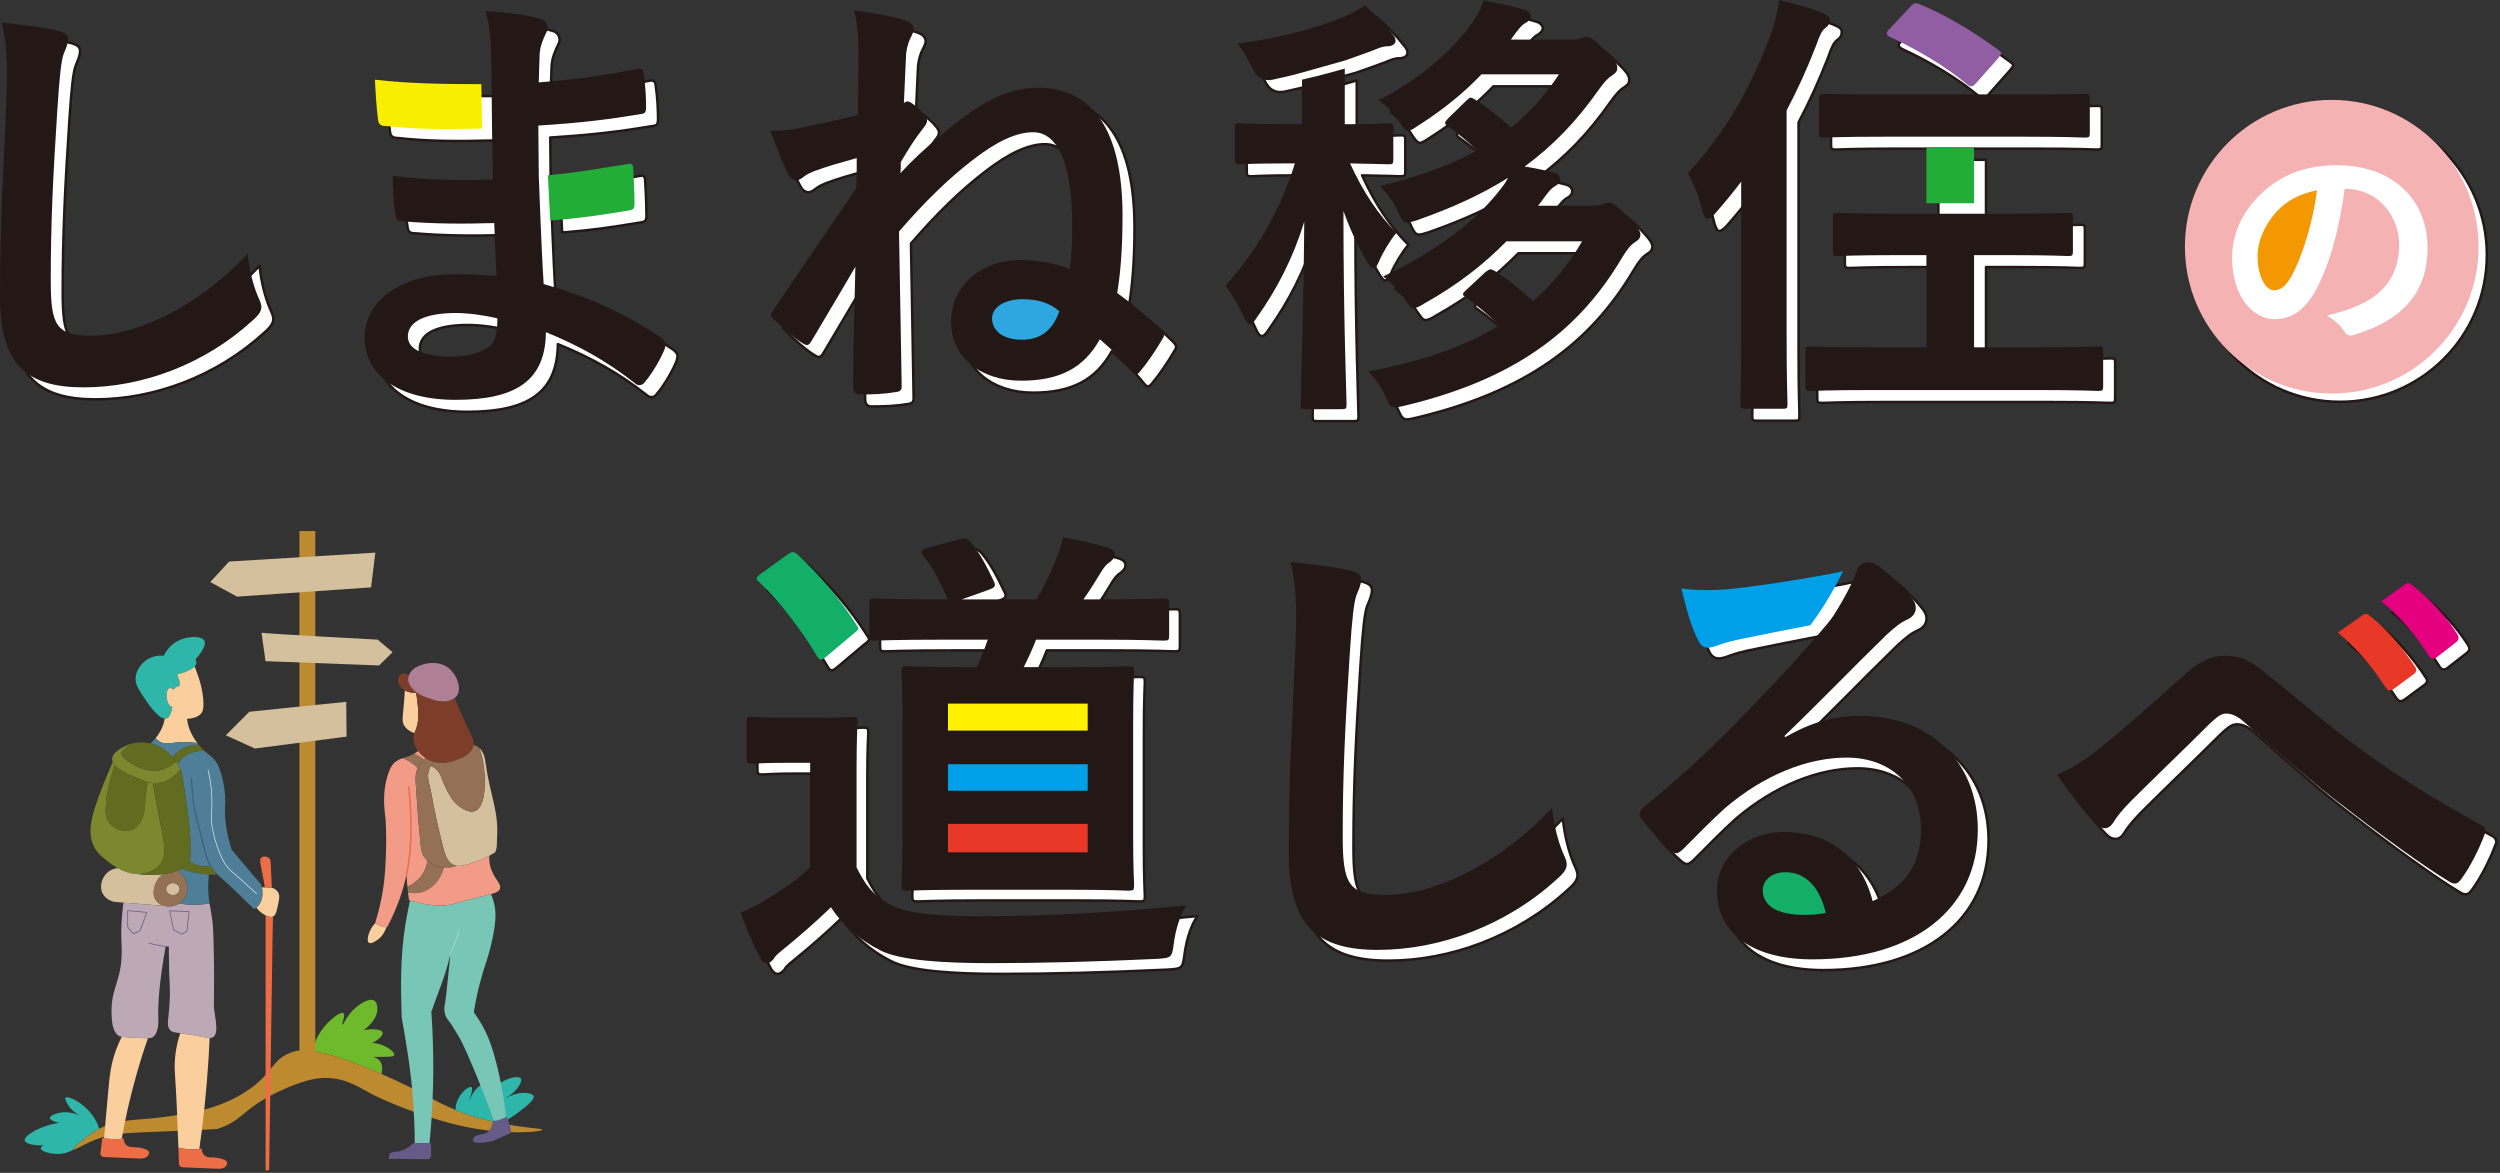 <svg width="486" height="228" viewBox="0 0 486 228" fill="none" xmlns="http://www.w3.org/2000/svg">
<rect x="0" y="0" width="486" height="228" fill="#333333" stroke="none"/>
<g clip-path="url(#clip0_5_953)">
<path d="M454.898 78.11C470.662 78.11 483.44 65.331 483.44 49.567C483.44 33.804 470.662 21.025 454.898 21.025C439.134 21.025 426.355 33.804 426.355 49.567C426.355 65.331 439.134 78.11 454.898 78.11Z" fill="white" stroke="#231815" stroke-width="0.488" stroke-linejoin="round"/>
<path d="M457.422 38.321C456.355 46.209 454.406 53.446 451.623 58.318C449.627 61.797 447.215 63.653 443.735 63.653C439.653 63.653 435.523 59.292 435.523 51.729C435.523 47.275 437.426 43.007 440.766 39.667C444.663 35.77 449.581 33.728 455.844 33.728C466.979 33.728 473.52 40.595 473.52 49.827C473.52 58.456 468.649 63.884 459.231 66.715C458.257 66.993 457.839 66.807 457.236 65.879C456.726 65.091 455.751 64.024 453.989 62.957C461.829 61.101 467.999 57.853 467.999 49.085C467.999 43.564 463.824 38.321 457.607 38.321H457.422Z" fill="white" stroke="#231815" stroke-width="0.488" stroke-linejoin="round"/>
<path d="M444.107 42.822C441.88 45.327 440.488 48.435 440.488 51.404C440.488 55.673 442.205 58.039 443.643 58.039C444.849 58.039 445.87 57.436 447.122 55.209C449.164 51.451 451.252 44.77 452.04 38.6C448.793 39.249 446.195 40.548 444.107 42.822Z" fill="white" stroke="#231815" stroke-width="0.488" stroke-linejoin="round"/>
<path d="M453.289 76.5C469.052 76.5 481.831 63.721 481.831 47.958C481.831 32.194 469.052 19.415 453.289 19.415C437.525 19.415 424.746 32.194 424.746 47.958C424.746 63.721 437.525 76.5 453.289 76.5Z" fill="#F5B2B2"/>
<path d="M455.812 36.712C454.745 44.599 452.797 51.836 450.013 56.708C448.018 60.187 445.606 62.043 442.126 62.043C438.043 62.043 433.914 57.682 433.914 50.12C433.914 45.666 435.817 41.398 439.157 38.057C443.054 34.16 447.972 32.119 454.235 32.119C465.369 32.119 471.91 38.985 471.91 48.218C471.91 56.847 467.039 62.275 457.622 65.105C456.647 65.384 456.23 65.198 455.627 64.27C455.117 63.481 454.142 62.414 452.379 61.347C460.22 59.491 466.39 56.244 466.39 47.475C466.39 41.955 462.215 36.712 455.998 36.712H455.812Z" fill="white"/>
<path d="M442.498 41.212C440.271 43.718 438.879 46.826 438.879 49.795C438.879 54.063 440.596 56.43 442.034 56.43C443.24 56.43 444.261 55.827 445.513 53.599C447.554 49.841 449.642 43.161 450.431 36.99C447.183 37.64 444.585 38.939 442.498 41.212Z" fill="#F39800"/>
<path d="M168.605 170.727C170.538 174.593 172.471 176.895 176.247 178.46C179.469 179.749 185.176 180.21 193.187 180.21C205.064 180.21 219.059 179.472 232.777 178.092C231.488 179.933 230.659 182.695 230.291 185.365C229.922 188.311 229.831 188.311 226.884 188.496C215.191 189.048 204.234 189.324 194.659 189.324C185.176 189.324 176.983 188.772 173.208 186.839C169.157 184.812 165.659 181.682 163.632 178.46C160.779 181.222 157.28 184.26 154.334 186.655C153.321 187.483 152.769 187.944 152.493 188.496C152.032 189.048 151.664 189.324 151.111 189.324C150.743 189.324 150.191 188.956 149.822 188.219C148.534 185.825 147.337 182.879 146.048 179.564C148.442 178.46 149.73 177.816 151.48 176.711C154.149 175.054 157.28 172.936 159.582 170.727V150.379H155.07C150.099 150.379 148.809 150.562 148.35 150.562C147.337 150.562 147.245 150.471 147.245 149.457V142.461C147.245 141.54 147.337 141.448 148.35 141.448C148.809 141.448 150.099 141.632 155.07 141.632H160.871C165.75 141.632 167.224 141.448 167.777 141.448C168.697 141.448 168.789 141.54 168.789 142.461C168.789 143.012 168.605 145.591 168.605 151.207V170.727ZM185.36 126.44C175.786 126.44 172.656 126.625 172.104 126.625C171.182 126.625 171.09 126.532 171.09 125.52V119.535C171.09 118.522 171.182 118.43 172.104 118.43C172.656 118.43 175.786 118.614 185.36 118.614H186.373C185.084 115.76 183.611 112.538 181.587 110.144C180.942 109.315 181.218 108.947 182.415 108.579L188.675 106.921C189.78 106.645 189.964 106.737 190.608 107.29C192.634 109.592 193.923 112.261 195.304 115.116C195.764 116.037 195.396 116.312 194.476 116.681L189.044 118.614H203.59C205.064 116.129 206.076 113.919 207.181 111.341C207.733 109.959 208.286 108.671 208.746 106.554C211.784 107.106 214.823 107.75 217.585 108.579C218.321 108.854 218.782 109.223 218.782 109.867C218.782 110.512 218.413 110.881 217.861 111.341C217.124 111.802 216.664 112.446 216.204 113.182C215.191 114.84 214.086 116.681 212.706 118.614H215.652C224.582 118.614 227.713 118.43 228.265 118.43C229.278 118.43 229.37 118.522 229.37 119.535V125.52C229.37 126.532 229.278 126.625 228.265 126.625C227.713 126.625 224.582 126.44 215.652 126.44H203.498C202.762 128.374 201.933 130.124 201.104 131.78H209.851C218.046 131.78 220.992 131.596 221.452 131.596C222.464 131.596 222.556 131.688 222.556 132.609C222.556 133.162 222.373 136.016 222.373 142.645V164.557C222.373 171.094 222.556 173.58 222.556 174.132C222.556 175.145 222.464 175.237 221.452 175.237C220.992 175.237 218.046 175.054 209.851 175.054H190.148C181.955 175.054 179.009 175.237 178.457 175.237C177.444 175.237 177.352 175.145 177.352 174.132C177.352 173.58 177.535 171.094 177.535 164.557V142.645C177.535 136.016 177.352 133.162 177.352 132.609C177.352 131.688 177.444 131.596 178.457 131.596C179.009 131.596 181.955 131.78 190.148 131.78H191.99C192.818 130.031 193.463 128.281 194.107 126.44H185.36Z" fill="white" stroke="#231815" stroke-width="0.488" stroke-linejoin="round"/>
<path d="M264.494 112.999C266.06 113.366 266.704 113.827 266.704 114.747C266.704 115.76 266.152 116.865 265.783 117.786C265.323 119.075 264.955 121.929 264.494 129.019C263.574 143.197 263.113 152.589 263.113 164.649C263.113 173.949 264.218 176.067 271.583 176.067C279.777 176.067 292.575 171.094 303.807 159.125C304.176 162.624 305.004 165.662 305.925 167.872C306.385 168.884 306.662 169.529 306.662 170.081C306.662 170.91 306.293 171.647 304.82 172.936C294.877 182.051 281.895 186.747 269.926 186.747C258.141 186.747 252.617 182.051 252.617 167.964C252.617 152.497 253.446 139.238 253.906 128.189C254.091 122.757 254.367 116.865 252.986 111.341C257.221 111.802 261.64 112.261 264.494 112.999Z" fill="white" stroke="#231815" stroke-width="0.488" stroke-linejoin="round"/>
<path d="M363.465 112.169C363.937 111.619 364.754 111.433 365.215 111.433C366.135 111.433 366.687 111.709 367.332 112.169C370.094 114.287 371.936 116.129 373.501 118.062C374.237 118.891 374.513 119.535 374.513 120.272C374.513 121.192 373.962 122.021 372.949 122.482C371.383 123.218 370.647 123.862 368.897 125.428C362.177 131.965 356.007 138.41 349.01 145.131L349.102 145.407C354.258 142.461 358.586 141.264 363.741 141.264C377.183 141.264 386.574 150.102 386.574 163.36C386.574 178.736 374.146 188.588 354.443 188.588C342.842 188.588 335.844 183.616 335.844 175.054C335.844 168.884 341.645 163.821 348.826 163.821C357.481 163.821 363.833 168.425 366.135 177.263C372.58 174.317 375.525 170.266 375.525 163.269C375.525 154.89 369.634 149.366 361.072 149.366C353.43 149.366 344.959 152.772 337.502 159.125C334.831 161.519 332.254 164.189 329.491 166.951C328.847 167.596 328.386 167.964 327.926 167.964C327.558 167.964 327.097 167.687 326.545 167.135C324.612 165.479 322.586 163.085 321.113 161.151C320.561 160.414 320.836 159.77 321.574 159.034C328.755 153.233 335.108 147.34 343.394 138.686C349.102 132.793 353.726 127.695 357.665 122.941C361.604 118.188 362.994 112.72 363.465 112.169Z" fill="white" stroke="#231815" stroke-width="0.488" stroke-linejoin="round"/>
<path d="M410.062 147.708C413.101 145.314 419.729 139.607 426.543 133.437C429.581 130.676 431.883 129.571 434.553 129.571C437.683 129.571 439.432 130.399 442.563 132.977C449.468 138.502 453.427 142.184 462.449 148.813C470.643 154.706 476.996 158.296 484.177 162.347C485.098 162.716 485.559 163.452 485.098 164.282C484.085 167.043 482.336 170.542 480.586 172.936C480.126 173.58 479.758 173.857 479.39 173.857C479.022 173.857 478.653 173.765 478.101 173.396C473.682 170.818 463.646 163.452 458.214 159.217C451.586 154.246 444.957 148.353 438.879 142.921C437.131 141.264 435.933 140.804 434.829 140.804C433.816 140.804 432.895 141.632 431.698 142.737C427.187 147.249 420.558 153.601 416.231 157.929C414.389 159.862 413.653 160.783 412.916 161.98C412.456 162.716 411.904 163.085 411.259 163.085C410.614 163.085 410.062 162.808 409.51 162.256C407.576 160.322 404.17 155.902 401.96 152.68C404.721 151.575 407.023 150.102 410.062 147.708Z" fill="white" stroke="#231815" stroke-width="0.488" stroke-linejoin="round"/>
<path d="M349.194 171.647C346.524 171.647 344.774 173.212 344.774 175.145C344.774 178 347.26 179.933 352.785 179.933C354.442 179.933 355.639 179.841 357.02 179.564C355.823 174.501 353.061 171.647 349.194 171.647Z" fill="white" stroke="#231815" stroke-width="0.488" stroke-linejoin="round"/>
<path d="M155.071 109.959C155.623 109.592 155.899 109.407 156.176 109.407C156.451 109.407 156.728 109.592 157.096 109.867C161.332 113.827 165.29 118.339 168.605 123.587C169.158 124.323 169.066 124.507 168.053 125.243L162.804 129.663C162.252 130.124 161.976 130.307 161.699 130.307C161.332 130.307 161.147 130.031 160.871 129.571C158.109 124.875 153.505 118.798 149.639 115.207C148.901 114.563 149.086 114.287 150.099 113.55L155.071 109.959Z" fill="white" stroke="#231815" stroke-width="0.488" stroke-linejoin="round"/>
<path d="M213.534 138.869H186.373V144.117H213.534V138.869Z" fill="white" stroke="#231815" stroke-width="0.488" stroke-linejoin="round"/>
<path d="M213.534 150.654H186.373V155.811H213.534V150.654Z" fill="white" stroke="#231815" stroke-width="0.488" stroke-linejoin="round"/>
<path d="M213.534 162.256H186.373V167.779H213.534V162.256Z" fill="white" stroke="#231815" stroke-width="0.488" stroke-linejoin="round"/>
<path d="M469.631 115.668C470.183 115.299 470.459 115.392 471.012 115.852C474.419 118.43 477.732 122.113 479.759 125.335C480.126 125.888 480.219 126.44 479.482 126.992L475.799 129.847C475.063 130.399 474.602 130.124 474.234 129.571C471.748 125.612 468.803 122.113 465.028 118.983L469.631 115.668Z" fill="white" stroke="#231815" stroke-width="0.488" stroke-linejoin="round"/>
<path d="M461.438 121.652C461.899 121.285 462.266 121.377 462.819 121.837C465.673 124.046 468.988 127.73 471.565 131.688C471.933 132.241 471.933 132.701 471.288 133.162L467.422 136.016C466.778 136.476 466.318 136.384 465.857 135.739C463.096 131.504 460.149 128.006 456.558 125.059L461.438 121.652Z" fill="white" stroke="#231815" stroke-width="0.488" stroke-linejoin="round"/>
<path d="M354.023 123.626C350.28 124.356 344.69 125.434 339.895 126.44C338.698 126.717 337.501 126.992 336.028 127.545C335.567 127.73 334.647 128.006 334.187 128.006C333.266 128.006 332.621 127.545 332.161 126.44C331.057 124.323 330.227 121.744 328.938 116.496C331.701 116.865 334.739 116.865 337.501 116.681C343.117 116.129 351.22 114.932 358.401 113.55C359.109 113.409 359.774 113.267 360.382 113.126C360.382 113.126 357.743 118.713 354.023 123.626Z" fill="white" stroke="#231815" stroke-width="0.488" stroke-linejoin="round"/>
<path d="M166.517 168.639C168.45 172.505 170.383 174.807 174.159 176.372C177.381 177.661 183.088 178.122 191.099 178.122C202.976 178.122 216.971 177.384 230.689 176.004C229.4 177.845 228.571 180.607 228.203 183.277C227.835 186.223 227.743 186.223 224.796 186.408C213.103 186.96 202.147 187.236 192.572 187.236C183.088 187.236 174.895 186.684 171.121 184.75C167.069 182.724 163.571 179.594 161.545 176.372C158.691 179.134 155.192 182.172 152.246 184.567C151.233 185.395 150.681 185.855 150.405 186.408C149.944 186.96 149.576 187.236 149.023 187.236C148.656 187.236 148.103 186.868 147.734 186.131C146.446 183.737 145.249 180.791 143.96 177.476C146.354 176.372 147.643 175.728 149.392 174.623C152.061 172.966 155.192 170.847 157.494 168.639V148.291H152.983C148.011 148.291 146.721 148.474 146.262 148.474C145.249 148.474 145.157 148.382 145.157 147.369V140.373C145.157 139.452 145.249 139.36 146.262 139.36C146.721 139.36 148.011 139.544 152.983 139.544H158.783C163.663 139.544 165.136 139.36 165.689 139.36C166.609 139.36 166.701 139.452 166.701 140.373C166.701 140.924 166.517 143.503 166.517 149.119V168.639ZM183.272 124.352C173.698 124.352 170.568 124.537 170.016 124.537C169.094 124.537 169.003 124.444 169.003 123.432V117.447C169.003 116.434 169.094 116.342 170.016 116.342C170.568 116.342 173.698 116.526 183.272 116.526H184.285C182.996 113.672 181.523 110.45 179.499 108.056C178.854 107.227 179.13 106.859 180.327 106.491L186.587 104.833C187.692 104.557 187.876 104.649 188.52 105.202C190.546 107.504 191.835 110.173 193.216 113.028C193.676 113.949 193.308 114.224 192.388 114.593L186.956 116.526H201.502C202.976 114.041 203.988 111.831 205.093 109.253C205.645 107.871 206.198 106.583 206.658 104.466C209.697 105.018 212.735 105.662 215.497 106.491C216.233 106.766 216.694 107.135 216.694 107.779C216.694 108.424 216.325 108.792 215.773 109.253C215.037 109.714 214.576 110.358 214.116 111.094C213.103 112.752 211.998 114.593 210.618 116.526H213.564C222.495 116.526 225.625 116.342 226.177 116.342C227.19 116.342 227.282 116.434 227.282 117.447V123.432C227.282 124.444 227.19 124.537 226.177 124.537C225.625 124.537 222.495 124.352 213.564 124.352H201.41C200.674 126.286 199.845 128.035 199.017 129.692H207.763C215.958 129.692 218.904 129.508 219.365 129.508C220.377 129.508 220.468 129.6 220.468 130.521C220.468 131.074 220.285 133.928 220.285 140.557V162.469C220.285 169.006 220.468 171.492 220.468 172.044C220.468 173.057 220.377 173.149 219.365 173.149C218.904 173.149 215.958 172.965 207.763 172.965H188.06C179.867 172.965 176.921 173.149 176.369 173.149C175.356 173.149 175.264 173.057 175.264 172.044C175.264 171.492 175.448 169.006 175.448 162.469V140.557C175.448 133.928 175.264 131.074 175.264 130.521C175.264 129.6 175.356 129.508 176.369 129.508C176.921 129.508 179.867 129.692 188.06 129.692H189.902C190.73 127.943 191.375 126.193 192.019 124.352H183.272Z" fill="#231815"/>
<path d="M262.406 110.91C263.972 111.278 264.616 111.739 264.616 112.659C264.616 113.672 264.064 114.777 263.695 115.698C263.235 116.987 262.867 119.841 262.406 126.931C261.486 141.109 261.025 150.501 261.025 162.561C261.025 171.861 262.13 173.979 269.496 173.979C277.689 173.979 290.487 169.006 301.719 157.037C302.088 160.536 302.916 163.574 303.837 165.784C304.297 166.796 304.574 167.441 304.574 167.993C304.574 168.822 304.205 169.559 302.733 170.847C292.789 179.963 279.807 184.659 267.838 184.659C256.053 184.659 250.529 179.963 250.529 165.876C250.529 150.409 251.359 137.15 251.818 126.101C252.003 120.669 252.279 114.777 250.898 109.253C255.133 109.714 259.552 110.173 262.406 110.91Z" fill="#231815"/>
<path d="M361.378 110.081C361.849 109.531 362.666 109.345 363.127 109.345C364.047 109.345 364.6 109.621 365.244 110.081C368.006 112.199 369.848 114.041 371.413 115.974C372.15 116.803 372.425 117.447 372.425 118.184C372.425 119.104 371.874 119.933 370.861 120.394C369.295 121.13 368.559 121.774 366.81 123.34C360.089 129.877 353.92 136.322 346.922 143.042L347.014 143.319C352.17 140.373 356.498 139.176 361.653 139.176C375.095 139.176 384.486 148.014 384.486 161.272C384.486 176.648 372.058 186.5 352.355 186.5C340.754 186.5 333.756 181.527 333.756 172.965C333.756 166.796 339.557 161.733 346.738 161.733C355.393 161.733 361.745 166.337 364.047 175.175C370.492 172.229 373.437 168.178 373.437 161.181C373.437 152.802 367.546 147.278 358.984 147.278C351.342 147.278 342.871 150.684 335.414 157.037C332.743 159.431 330.166 162.101 327.403 164.863C326.759 165.507 326.298 165.876 325.838 165.876C325.47 165.876 325.01 165.599 324.457 165.047C322.524 163.39 320.498 160.997 319.025 159.062C318.473 158.326 318.748 157.682 319.486 156.945C326.667 151.145 333.02 145.252 341.306 136.597C347.014 130.705 351.638 125.607 355.577 120.853C359.516 116.1 360.906 110.632 361.378 110.081Z" fill="#231815"/>
<path d="M407.974 145.62C411.013 143.226 417.641 137.519 424.455 131.349C427.493 128.588 429.795 127.483 432.465 127.483C435.595 127.483 437.344 128.311 440.475 130.889C447.38 136.414 451.339 140.096 460.362 146.725C468.555 152.618 474.908 156.208 482.089 160.259C483.01 160.628 483.471 161.364 483.01 162.194C481.997 164.955 480.248 168.454 478.499 170.847C478.038 171.492 477.67 171.769 477.302 171.769C476.934 171.769 476.565 171.677 476.013 171.308C471.594 168.73 461.558 161.364 456.126 157.129C449.498 152.158 442.869 146.265 436.792 140.833C435.043 139.176 433.845 138.716 432.741 138.716C431.728 138.716 430.807 139.544 429.61 140.649C425.1 145.16 418.47 151.513 414.143 155.84C412.301 157.774 411.565 158.695 410.828 159.892C410.368 160.628 409.816 160.997 409.171 160.997C408.526 160.997 407.974 160.72 407.422 160.167C405.488 158.234 402.082 153.814 399.872 150.592C402.633 149.487 404.935 148.014 407.974 145.62Z" fill="#231815"/>
<path d="M347.106 169.559C344.436 169.559 342.687 171.124 342.687 173.057C342.687 175.912 345.172 177.845 350.697 177.845C352.355 177.845 353.551 177.753 354.932 177.476C353.735 172.413 350.973 169.559 347.106 169.559Z" fill="#13AE67"/>
<path d="M152.983 107.871C153.535 107.504 153.811 107.319 154.088 107.319C154.364 107.319 154.64 107.504 155.008 107.779C159.244 111.739 163.202 116.25 166.517 121.499C167.07 122.235 166.978 122.419 165.965 123.155L160.717 127.575C160.164 128.035 159.888 128.219 159.612 128.219C159.244 128.219 159.059 127.943 158.783 127.483C156.021 122.787 151.417 116.71 147.551 113.119C146.814 112.475 146.998 112.199 148.011 111.462L152.983 107.871Z" fill="#13AE67"/>
<path d="M211.446 136.781H184.285V142.029H211.446V136.781Z" fill="#FFF100"/>
<path d="M211.446 148.566H184.285V153.722H211.446V148.566Z" fill="#00A0E9"/>
<path d="M211.446 160.167H184.285V165.691H211.446V160.167Z" fill="#E83828"/>
<path d="M467.543 113.58C468.096 113.211 468.371 113.304 468.924 113.764C472.331 116.342 475.645 120.025 477.671 123.247C478.038 123.799 478.131 124.352 477.394 124.904L473.711 127.759C472.975 128.311 472.514 128.035 472.146 127.483C469.66 123.524 466.715 120.025 462.94 116.895L467.543 113.58Z" fill="#E4007F"/>
<path d="M459.35 119.564C459.811 119.197 460.178 119.289 460.731 119.749C463.585 121.958 466.9 125.642 469.477 129.6C469.845 130.153 469.845 130.613 469.2 131.074L465.335 133.928C464.69 134.388 464.23 134.296 463.769 133.651C461.008 129.416 458.061 125.917 454.47 122.971L459.35 119.564Z" fill="#E83828"/>
<path d="M351.936 121.538C348.193 122.268 342.603 123.346 337.807 124.352C336.61 124.629 335.414 124.904 333.94 125.457C333.479 125.642 332.559 125.917 332.099 125.917C331.179 125.917 330.533 125.457 330.074 124.352C328.969 122.235 328.139 119.656 326.851 114.408C329.613 114.777 332.651 114.777 335.414 114.593C341.029 114.041 349.132 112.844 356.313 111.462C357.021 111.321 357.686 111.179 358.294 111.037C358.294 111.037 355.655 116.625 351.936 121.538Z" fill="#00A0E9"/>
<path d="M13.49 8.297C14.962 8.642 15.568 9.075 15.568 9.94C15.568 10.893 15.048 11.932 14.702 12.798C14.27 14.009 13.923 16.693 13.49 23.358C12.625 36.688 12.192 45.517 12.192 56.855C12.192 65.598 13.231 67.589 20.155 67.589C27.858 67.589 39.89 62.914 50.45 51.662C50.796 54.951 51.575 57.808 52.441 59.885C52.873 60.837 53.133 61.443 53.133 61.962C53.133 62.742 52.786 63.434 51.402 64.645C42.054 73.215 29.849 77.63 18.597 77.63C7.517 77.63 2.324 73.215 2.324 59.972C2.324 45.43 3.103 32.965 3.536 22.578C3.71 17.471 3.969 11.932 2.671 6.739C6.652 7.172 10.807 7.604 13.49 8.297Z" fill="white" stroke="#231815" stroke-width="0.488" stroke-linejoin="round"/>
<path d="M97.887 18.683C97.887 15.48 97.801 13.23 97.714 10.287C97.541 8.297 97.368 6.739 96.676 4.488C101.263 4.747 104.985 5.267 107.582 6.045C108.62 6.392 109.139 7.604 108.534 8.642C107.928 9.854 107.322 11.326 107.236 12.798C107.149 14.529 107.149 15.74 107.063 18.337C115.112 17.732 120.912 16.779 126.018 15.74C127.057 15.48 127.402 15.74 127.489 16.779C127.835 19.202 127.922 21.539 127.922 23.098C127.922 24.223 127.662 24.396 126.969 24.483C120.825 25.522 115.285 26.214 106.975 26.733C106.975 30.195 107.063 33.398 107.063 36.514L107.408 45.343C107.582 49.325 107.755 53.566 108.014 57.547C116.324 59.885 123.421 63.001 130.952 68.021C131.817 68.801 131.817 69.06 131.558 70.099C130.952 71.743 129.133 74.946 127.749 76.504C127.402 77.024 127.057 77.197 126.624 77.197C126.364 77.197 126.018 77.11 125.671 76.764C120.393 72.609 115.026 69.579 108.447 66.896C108.361 76.244 102.735 80.053 90.876 80.053C79.624 80.053 73.218 75.119 73.218 67.935C73.218 60.924 80.056 55.644 90.53 55.644C92.694 55.644 94.771 55.644 98.84 55.99C98.666 52.181 98.493 48.632 98.407 45.689C92.434 45.862 86.549 45.862 80.576 45.343C79.624 45.343 79.277 44.997 79.191 43.872C78.845 41.967 78.671 38.505 78.671 36.514C85.077 37.293 91.655 37.466 98.147 37.207C98.06 33.918 98.06 30.542 97.974 27.253L97.887 18.683ZM90.963 63.175C84.644 63.175 81.615 64.992 81.615 67.762C81.615 70.012 84.211 71.657 90.183 71.657C93.646 71.657 96.848 70.618 98.06 69.06C98.753 68.108 99.013 66.636 99.013 64.212C96.503 63.606 93.386 63.175 90.963 63.175Z" fill="white" stroke="#231815" stroke-width="0.488" stroke-linejoin="round"/>
<path d="M178.563 22.059C178.823 21.972 179.255 22.146 179.602 22.405C180.468 23.011 181.333 23.791 182.025 24.656C182.372 25.089 182.545 25.434 182.545 25.781C182.545 26.214 182.285 26.647 181.852 27.166C180.035 29.503 178.91 31.321 177.438 33.831C177.438 34.61 177.438 35.389 177.351 35.995C179.516 33.657 182.025 31.234 185.834 28.118C192.412 22.578 197.866 19.376 204.098 19.376C214.745 19.376 220.543 27.686 220.543 44.218C220.543 50.97 220.11 55.644 219.504 59.279C222.36 61.356 225.304 63.694 228.074 66.464C228.68 67.07 228.766 67.502 228.42 68.021C227.035 70.445 225.304 72.955 223.832 74.686C223.572 74.946 223.399 75.119 223.14 75.119C222.966 75.119 222.707 74.946 222.36 74.513C220.802 72.522 218.465 70.272 216.129 68.281C213.013 73.907 208.253 76.331 200.808 76.331C193.018 76.331 187.219 71.83 187.219 64.906C187.219 57.808 193.105 52.874 200.636 52.874C203.492 52.874 206.867 53.307 210.331 54.605C210.676 51.576 210.763 48.718 210.763 46.209C210.763 34.004 207.906 28.031 203.146 28.031C199.943 28.031 196.135 29.762 191.46 33.398C186.613 37.12 182.025 41.621 177.092 47.334C177.351 60.231 177.438 68.801 177.612 77.456C177.612 78.235 177.265 78.495 176.14 78.581C174.235 78.928 171.812 79.014 169.388 79.014C168.609 79.014 168.176 78.495 168.176 77.543C168.176 71.916 168.35 63.867 168.609 54.172C166.013 58.673 162.724 64.126 160.127 68.54C159.78 69.146 159.521 69.406 159.174 69.406C158.915 69.406 158.655 69.234 158.222 68.973C156.664 68.021 154.327 65.944 152.596 64.212C152.336 63.953 152.164 63.78 152.164 63.52C152.164 63.261 152.423 62.914 152.682 62.569C158.568 53.826 163.416 46.815 168.783 38.938C168.869 36.86 168.869 34.87 168.869 33.052C165.493 34.004 162.983 34.696 160.473 35.649C159.866 35.908 159.088 36.255 158.568 36.688C158.049 37.12 157.529 37.38 157.184 37.38C156.578 37.38 155.971 36.947 155.626 36.255C154.673 34.61 153.375 31.148 152.076 27.772C153.895 27.772 155.453 27.598 157.184 27.339C160.04 26.733 164.281 25.867 169.128 24.656C169.128 20.588 169.215 18.077 169.215 13.143C169.215 9.681 169.042 7.084 168.35 4.314C172.851 5.007 176.053 5.527 178.304 6.306C179.343 6.652 179.949 7.258 179.949 8.037C179.949 8.383 179.775 8.815 179.516 9.335C178.996 10.287 178.65 11.326 178.477 12.711C178.39 14.874 178.217 17.904 178.044 22.319L178.563 22.059Z" fill="white" stroke="#231815" stroke-width="0.488" stroke-linejoin="round"/>
<path d="M263.748 15.655V26.473C269.721 26.473 271.711 26.3 272.231 26.3C273.097 26.3 273.183 26.387 273.183 27.253V33.312C273.183 34.177 273.097 34.263 272.231 34.263C271.711 34.263 269.894 34.177 264.787 34.09C267.297 39.63 270.327 44.131 273.789 47.593C272.491 49.151 271.192 51.315 270.413 53.133C269.98 54.085 269.721 54.518 269.288 54.518C268.942 54.518 268.596 54.085 268.077 53.22C266.345 50.277 264.874 47.161 263.488 43.352C263.488 64.645 264.094 79.447 264.094 80.919C264.094 81.784 264.008 81.87 263.056 81.87H256.218C255.266 81.87 255.179 81.784 255.179 80.919C255.179 79.447 255.698 64.732 255.872 45.43C253.621 52.701 250.505 58.586 246.783 63.867C246.177 64.819 245.744 65.338 245.312 65.338C244.879 65.338 244.532 64.819 244.099 63.867C243.061 61.53 241.676 59.279 240.551 57.894C245.831 51.921 250.764 44.564 254.053 34.09H252.236C245.918 34.09 243.84 34.263 243.321 34.263C242.455 34.263 242.368 34.177 242.368 33.312V27.253C242.368 26.387 242.455 26.3 243.321 26.3C243.84 26.3 245.918 26.473 252.236 26.473H255.439V17.817C259.966 16.773 263.748 15.655 263.748 15.655ZM255.439 16.433C253.621 16.952 251.717 17.385 249.726 17.818C247.937 18.164 246.639 17.443 245.831 15.654C245.052 14.009 244.013 12.192 242.888 10.806C251.544 9.681 258.815 7.604 263.921 5.44C265.479 4.747 266.432 4.228 267.644 3.363C269.721 5.18 271.366 6.825 272.837 8.729C273.356 9.335 273.616 9.681 273.616 10.287C273.616 10.893 272.923 11.326 272.058 11.326C271.106 11.326 270.327 11.672 269.288 12.104C267.383 12.798 265.566 13.49 263.748 14.096L255.439 16.433ZM295.169 49.238C290.928 53.566 285.821 57.635 279.156 61.356C278.204 61.962 277.598 62.222 277.165 62.222C276.559 62.222 276.3 61.703 275.607 60.75C274.481 59.019 272.664 57.115 271.192 56.077C282.271 50.796 289.63 44.997 294.476 38.505C294.823 38.072 295.169 37.466 295.515 36.86C290.495 40.063 284.609 42.747 277.684 45.17C276.818 45.43 276.3 45.603 275.867 45.603C275.087 45.603 274.828 44.997 274.048 43.352C273.183 41.535 271.885 39.803 270.586 38.505C278.031 36.688 284.263 34.437 289.456 31.581C287.638 29.762 285.734 28.292 283.743 26.82C283.051 26.387 283.051 26.128 283.916 25.262L287.379 21.886C288.158 21.107 288.244 21.194 289.11 21.713C291.361 23.098 293.784 25.002 296.034 27.166C299.67 24.223 302.699 20.847 305.383 16.779H290.322C286.86 20.414 282.791 23.703 278.031 26.733C276.992 27.426 276.472 27.772 276.039 27.772C275.52 27.772 275.087 27.166 274.308 25.954C273.356 24.483 271.798 22.752 270.327 21.799C278.376 17.644 284.349 12.537 288.591 6.652C289.542 5.353 290.235 3.969 290.755 2.41C293.264 2.93 296.554 3.536 298.718 4.228C299.496 4.488 299.929 5.007 299.929 5.527C299.929 5.959 299.41 6.478 298.977 6.739C298.285 7.084 297.593 7.777 296.034 10.028H307.546C308.844 10.028 309.363 9.94 309.71 9.768C310.055 9.595 310.316 9.508 310.749 9.508C311.441 9.508 312.133 9.854 314.297 12.104C316.288 14.009 316.721 14.701 316.721 15.48C316.721 16.26 316.375 16.519 315.769 16.952C314.903 17.471 314.297 18.164 313.086 19.808C308.844 25.867 304.257 30.628 298.718 34.696C300.882 35.043 302.872 35.476 304.517 35.908C305.296 36.168 305.643 36.688 305.643 37.207C305.643 37.639 305.383 38.072 304.777 38.419C303.998 38.852 303.391 39.457 302.007 41.448L301.315 42.314H311.7C312.999 42.314 313.691 42.141 314.038 41.967C314.47 41.794 314.73 41.708 315.163 41.708C315.769 41.708 316.548 42.227 318.884 44.564C320.443 46.209 321.222 47.161 321.222 47.853C321.222 48.546 320.962 48.892 320.27 49.325C319.317 49.931 318.625 50.796 317.586 52.527C309.018 66.982 296.381 76.158 275.434 81.178C272.837 81.784 272.75 81.87 271.625 79.274C270.76 77.456 269.547 75.811 268.336 74.513C278.723 72.609 287.119 69.666 293.784 65.598C291.62 63.434 289.542 61.789 287.292 60.144C286.513 59.625 286.513 59.452 287.466 58.586L291.1 55.211C291.966 54.518 292.139 54.605 292.831 54.951C295.342 56.51 297.939 58.586 300.276 60.924C304.171 57.547 307.286 53.652 309.883 49.238H295.169Z" fill="white" stroke="#231815" stroke-width="0.488" stroke-linejoin="round"/>
<path d="M340.811 37.639C339.253 39.717 337.522 41.794 335.791 43.785C335.098 44.564 334.579 44.911 334.232 44.911C333.886 44.911 333.627 44.478 333.28 43.439C332.674 40.669 331.463 37.639 330.424 35.995C337.955 27.945 343.148 18.51 346.784 8.383C347.476 6.392 347.909 4.488 348.168 2.324C351.285 3.103 354.141 3.795 356.738 4.92C357.689 5.353 358.036 5.613 358.036 6.219C358.036 6.825 357.863 7.258 357.17 7.777C356.564 8.209 356.131 8.989 355.353 11.239C353.708 15.48 351.804 19.722 349.64 23.791V67.675C349.64 76.158 349.813 80.399 349.813 80.832C349.813 81.698 349.726 81.784 348.947 81.784H341.503C340.725 81.784 340.638 81.698 340.638 80.832C340.638 80.313 340.811 76.158 340.811 67.675V37.639ZM386.081 43.872H392.919C401.055 43.872 403.825 43.698 404.343 43.698C405.209 43.698 405.295 43.785 405.295 44.651V51.143C405.295 52.008 405.209 52.095 404.343 52.095C403.825 52.095 401.055 51.921 392.919 51.921H386.081V69.839H398.285C406.767 69.839 409.71 69.666 410.229 69.666C411.095 69.666 411.182 69.752 411.182 70.618V77.283C411.182 78.235 411.095 78.322 410.229 78.322C409.71 78.322 406.767 78.149 398.285 78.149H366.259C357.776 78.149 354.747 78.322 354.227 78.322C353.361 78.322 353.275 78.235 353.275 77.283V70.618C353.275 69.752 353.361 69.666 354.227 69.666C354.747 69.666 357.776 69.839 366.259 69.839H376.819V51.921H371.019C362.97 51.921 360.2 52.095 359.681 52.095C358.728 52.095 358.642 52.008 358.642 51.143V44.651C358.642 43.785 358.728 43.698 359.681 43.698C360.2 43.698 362.97 43.872 371.019 43.872H386.081ZM376.819 28.897H368.682C360.286 28.897 357.43 29.07 356.911 29.07C356.045 29.07 355.958 28.984 355.958 28.118V21.539C355.958 20.588 356.045 20.588 356.911 20.588C357.43 20.588 360.286 20.674 368.682 20.674H395.774C404.084 20.674 407.026 20.588 407.546 20.588C408.498 20.588 408.585 20.588 408.585 21.539V28.118C408.585 28.984 408.498 29.07 407.546 29.07C407.026 29.07 404.084 28.897 395.774 28.897H376.819Z" fill="white" stroke="#231815" stroke-width="0.488" stroke-linejoin="round"/>
<path d="M201.069 60.491C197.607 60.491 195.183 62.049 195.183 64.212C195.183 66.636 197.347 68.368 200.982 68.368C204.617 68.368 206.954 66.55 208.253 62.828C206.348 61.183 204.098 60.491 201.069 60.491Z" fill="white" stroke="#231815" stroke-width="0.488" stroke-linejoin="round"/>
<path d="M386.08 31.062H376.818V41.84H386.08V31.062Z" fill="white" stroke="#231815" stroke-width="0.488" stroke-linejoin="round"/>
<path d="M96.063 27.309C88.691 27.508 82.952 27.458 77.287 26.82C76.334 26.82 75.901 26.473 75.815 25.608C75.556 23.444 75.382 21.366 75.209 17.818C82.082 18.607 88.953 18.676 95.891 18.682L96.063 27.309Z" fill="white" stroke="#231815" stroke-width="0.488" stroke-linejoin="round"/>
<path d="M108.83 36.383C114.427 35.921 118.372 35.128 124.027 34.263C125.065 34.004 125.326 34.177 125.412 34.956C125.498 36.601 125.671 39.457 125.671 42.053C125.671 42.919 125.326 43.179 124.373 43.266C119.174 44.132 115.408 44.712 109.289 45.201L108.83 36.383Z" fill="white" stroke="#231815" stroke-width="0.488" stroke-linejoin="round"/>
<path d="M373.789 3.536C374.395 2.843 374.828 2.843 375.607 3.189C380.628 5.267 385.821 8.383 390.668 11.932C391.101 12.278 391.361 12.451 391.361 12.711C391.361 12.884 391.101 13.23 390.755 13.663L386.687 18.251C385.821 19.289 385.474 19.289 384.782 18.769C380.454 15.134 374.828 11.845 369.721 9.508C369.288 9.248 369.115 9.075 369.115 8.815C369.115 8.556 369.288 8.297 369.721 7.864L373.789 3.536Z" fill="white" stroke="#231815" stroke-width="0.488" stroke-linejoin="round"/>
<path d="M11.166 5.973C12.638 6.318 13.243 6.751 13.243 7.616C13.243 8.569 12.724 9.608 12.377 10.474C11.945 11.685 11.599 14.369 11.166 21.034C10.301 34.364 9.868 43.193 9.868 54.531C9.868 63.274 10.907 65.265 17.831 65.265C25.534 65.265 37.565 60.59 48.125 49.338C48.472 52.627 49.251 55.483 50.117 57.561C50.549 58.513 50.809 59.118 50.809 59.638C50.809 60.417 50.462 61.11 49.078 62.321C39.729 70.891 27.525 75.305 16.273 75.305C5.193 75.305 0 70.891 0 57.648C0 43.106 0.779 30.641 1.212 20.254C1.385 15.147 1.645 9.608 0.347 4.414C4.328 4.847 8.482 5.28 11.166 5.973Z" fill="#231815"/>
<path d="M95.563 16.359C95.563 13.156 95.477 10.906 95.39 7.963C95.216 5.973 95.044 4.414 94.351 2.164C98.939 2.423 102.661 2.943 105.258 3.721C106.296 4.068 106.815 5.28 106.209 6.318C105.604 7.53 104.998 9.002 104.911 10.474C104.825 12.205 104.825 13.416 104.739 16.013C112.788 15.408 118.588 14.455 123.694 13.416C124.732 13.156 125.078 13.416 125.165 14.455C125.511 16.878 125.598 19.215 125.598 20.773C125.598 21.899 125.338 22.072 124.645 22.159C118.501 23.198 112.961 23.89 104.651 24.409C104.651 27.871 104.739 31.074 104.739 34.19L105.084 43.019C105.258 47.001 105.431 51.242 105.69 55.223C114 57.561 121.097 60.677 128.628 65.697C129.493 66.477 129.493 66.736 129.233 67.775C128.628 69.419 126.809 72.622 125.425 74.18C125.078 74.7 124.732 74.873 124.299 74.873C124.039 74.873 123.694 74.786 123.347 74.439C118.068 70.285 112.702 67.255 106.123 64.572C106.037 73.92 100.411 77.729 88.552 77.729C77.299 77.729 70.894 72.795 70.894 65.611C70.894 58.6 77.732 53.319 88.206 53.319C90.37 53.319 92.447 53.319 96.515 53.666C96.342 49.857 96.169 46.308 96.082 43.365C90.11 43.538 84.224 43.538 78.252 43.019C77.299 43.019 76.953 42.673 76.866 41.548C76.521 39.643 76.347 36.181 76.347 34.19C82.753 34.969 89.331 35.142 95.822 34.883C95.736 31.594 95.736 28.218 95.649 24.929L95.563 16.359ZM88.639 60.85C82.32 60.85 79.29 62.668 79.29 65.438C79.29 67.688 81.887 69.333 87.859 69.333C91.321 69.333 94.524 68.294 95.736 66.736C96.429 65.784 96.688 64.312 96.688 61.888C94.179 61.282 91.062 60.85 88.639 60.85Z" fill="#231815"/>
<path d="M176.24 19.735C176.5 19.648 176.932 19.822 177.279 20.081C178.145 20.687 179.01 21.467 179.702 22.332C180.049 22.765 180.221 23.11 180.221 23.457C180.221 23.89 179.962 24.323 179.529 24.842C177.712 27.179 176.586 28.997 175.115 31.507C175.115 32.286 175.115 33.065 175.028 33.671C177.192 31.334 179.702 28.91 183.511 25.794C190.089 20.254 195.542 17.052 201.774 17.052C212.422 17.052 218.22 25.362 218.22 41.894C218.22 48.646 217.787 53.319 217.181 56.955C220.037 59.032 222.981 61.37 225.751 64.14C226.357 64.746 226.443 65.178 226.096 65.697C224.712 68.121 222.981 70.631 221.509 72.362C221.249 72.622 221.076 72.795 220.817 72.795C220.643 72.795 220.384 72.622 220.037 72.189C218.479 70.198 216.142 67.947 213.805 65.957C210.69 71.583 205.93 74.007 198.485 74.007C190.695 74.007 184.896 69.506 184.896 62.581C184.896 55.483 190.781 50.55 198.312 50.55C201.169 50.55 204.544 50.983 208.007 52.281C208.353 49.252 208.439 46.394 208.439 43.885C208.439 31.68 205.583 25.707 200.823 25.707C197.62 25.707 193.811 27.438 189.137 31.074C184.29 34.797 179.702 39.297 174.769 45.01C175.028 57.907 175.115 66.477 175.288 75.132C175.288 75.911 174.942 76.171 173.817 76.257C171.912 76.604 169.489 76.69 167.065 76.69C166.286 76.69 165.853 76.171 165.853 75.219C165.853 69.592 166.026 61.543 166.286 51.848C163.69 56.349 160.4 61.802 157.803 66.216C157.457 66.822 157.197 67.082 156.851 67.082C156.592 67.082 156.331 66.909 155.898 66.649C154.341 65.697 152.003 63.62 150.272 61.888C150.013 61.629 149.84 61.456 149.84 61.196C149.84 60.937 150.1 60.59 150.359 60.245C156.245 51.502 161.093 44.49 166.459 36.614C166.546 34.536 166.546 32.546 166.546 30.728C163.17 31.68 160.66 32.372 158.15 33.325C157.543 33.584 156.764 33.931 156.245 34.364C155.726 34.797 155.206 35.056 154.861 35.056C154.255 35.056 153.648 34.623 153.302 33.931C152.35 32.286 151.052 28.824 149.753 25.448C151.571 25.448 153.13 25.274 154.861 25.015C157.717 24.409 161.958 23.543 166.805 22.332C166.805 18.264 166.891 15.753 166.891 10.819C166.891 7.357 166.719 4.76 166.026 1.99C170.527 2.683 173.73 3.203 175.981 3.981C177.019 4.328 177.625 4.934 177.625 5.713C177.625 6.059 177.451 6.491 177.192 7.011C176.673 7.963 176.326 9.002 176.153 10.387C176.067 12.55 175.894 15.58 175.72 19.995L176.24 19.735Z" fill="#231815"/>
<path d="M261.424 13.331V24.149C267.397 24.149 269.387 23.976 269.907 23.976C270.773 23.976 270.859 24.063 270.859 24.929V30.988C270.859 31.853 270.773 31.939 269.907 31.939C269.387 31.939 267.57 31.853 262.463 31.767C264.973 37.306 268.003 41.807 271.465 45.269C270.167 46.827 268.868 48.991 268.089 50.809C267.656 51.761 267.397 52.194 266.964 52.194C266.617 52.194 266.272 51.761 265.752 50.896C264.021 47.953 262.549 44.837 261.164 41.028C261.164 62.321 261.77 77.123 261.77 78.595C261.77 79.46 261.683 79.546 260.732 79.546H253.893C252.942 79.546 252.854 79.46 252.854 78.595C252.854 77.123 253.374 62.408 253.548 43.106C251.297 50.377 248.181 56.262 244.459 61.543C243.853 62.495 243.42 63.014 242.988 63.014C242.555 63.014 242.208 62.495 241.775 61.543C240.737 59.206 239.352 56.955 238.227 55.57C243.507 49.597 248.44 42.24 251.729 31.767H249.912C243.593 31.767 241.516 31.939 240.996 31.939C240.13 31.939 240.044 31.853 240.044 30.988V24.929C240.044 24.063 240.13 23.976 240.996 23.976C241.516 23.976 243.593 24.149 249.912 24.149H253.115V15.493C257.641 14.449 261.424 13.331 261.424 13.331ZM253.115 14.108C251.297 14.628 249.392 15.061 247.402 15.494C245.613 15.84 244.315 15.119 243.507 13.33C242.727 11.685 241.689 9.868 240.563 8.482C249.22 7.357 256.49 5.28 261.597 3.115C263.155 2.423 264.108 1.904 265.319 1.039C267.397 2.856 269.042 4.501 270.512 6.405C271.032 7.011 271.292 7.357 271.292 7.963C271.292 8.569 270.599 9.002 269.734 9.002C268.781 9.002 268.003 9.348 266.964 9.78C265.059 10.474 263.242 11.166 261.424 11.772L253.115 14.108ZM292.845 46.914C288.603 51.242 283.497 55.311 276.832 59.032C275.879 59.638 275.274 59.898 274.841 59.898C274.235 59.898 273.975 59.379 273.282 58.426C272.157 56.695 270.34 54.791 268.868 53.752C279.947 48.472 287.305 42.673 292.152 36.181C292.498 35.748 292.845 35.142 293.191 34.536C288.17 37.739 282.285 40.423 275.36 42.846C274.494 43.106 273.975 43.279 273.542 43.279C272.763 43.279 272.504 42.673 271.724 41.028C270.859 39.211 269.561 37.479 268.262 36.181C275.707 34.364 281.938 32.113 287.132 29.257C285.314 27.438 283.41 25.968 281.419 24.496C280.727 24.063 280.727 23.803 281.592 22.938L285.055 19.562C285.834 18.783 285.92 18.87 286.786 19.389C289.036 20.773 291.46 22.678 293.71 24.842C297.346 21.899 300.375 18.523 303.058 14.455H287.998C284.535 18.09 280.467 21.379 275.707 24.409C274.668 25.102 274.148 25.448 273.715 25.448C273.196 25.448 272.763 24.842 271.984 23.63C271.032 22.159 269.474 20.428 268.003 19.475C276.052 15.32 282.025 10.213 286.267 4.328C287.218 3.029 287.911 1.645 288.431 0.086C290.94 0.606 294.229 1.212 296.394 1.904C297.172 2.164 297.605 2.683 297.605 3.203C297.605 3.635 297.086 4.154 296.653 4.414C295.961 4.76 295.268 5.453 293.71 7.704H305.222C306.52 7.704 307.039 7.616 307.386 7.444C307.731 7.271 307.991 7.184 308.424 7.184C309.117 7.184 309.809 7.53 311.973 9.78C313.964 11.685 314.397 12.377 314.397 13.156C314.397 13.936 314.051 14.195 313.445 14.628C312.579 15.147 311.973 15.84 310.761 17.484C306.52 23.543 301.933 28.304 296.394 32.372C298.558 32.719 300.548 33.152 302.192 33.584C302.972 33.844 303.319 34.364 303.319 34.883C303.319 35.315 303.058 35.748 302.453 36.094C301.674 36.528 301.067 37.133 299.683 39.124L298.991 39.99H309.376C310.675 39.99 311.367 39.817 311.714 39.643C312.146 39.47 312.406 39.384 312.839 39.384C313.445 39.384 314.223 39.903 316.56 42.24C318.118 43.885 318.898 44.837 318.898 45.529C318.898 46.222 318.638 46.568 317.946 47.001C316.993 47.607 316.301 48.472 315.262 50.203C306.693 64.658 294.057 73.834 273.109 78.854C270.512 79.46 270.426 79.546 269.301 76.95C268.436 75.132 267.223 73.487 266.012 72.189C276.399 70.285 284.795 67.342 291.46 63.274C289.296 61.11 287.218 59.465 284.968 57.82C284.189 57.301 284.189 57.128 285.141 56.262L288.776 52.886C289.642 52.194 289.815 52.281 290.507 52.627C293.018 54.185 295.615 56.262 297.952 58.6C301.847 55.223 304.961 51.328 307.558 46.914H292.845Z" fill="#231815"/>
<path d="M338.487 35.315C336.929 37.393 335.198 39.47 333.466 41.461C332.774 42.24 332.255 42.587 331.908 42.587C331.562 42.587 331.302 42.154 330.956 41.115C330.35 38.345 329.138 35.315 328.1 33.671C335.631 25.621 340.824 16.186 344.46 6.059C345.152 4.068 345.585 2.164 345.844 0C348.96 0.779 351.817 1.471 354.414 2.596C355.365 3.029 355.712 3.289 355.712 3.895C355.712 4.501 355.539 4.934 354.846 5.453C354.24 5.885 353.807 6.665 353.028 8.915C351.384 13.156 349.48 17.398 347.316 21.467V65.351C347.316 73.834 347.489 78.075 347.489 78.507C347.489 79.373 347.402 79.46 346.623 79.46H339.179C338.4 79.46 338.314 79.373 338.314 78.507C338.314 77.989 338.487 73.834 338.487 65.351V35.315ZM383.757 41.548H390.595C398.73 41.548 401.5 41.374 402.019 41.374C402.885 41.374 402.971 41.461 402.971 42.327V48.819C402.971 49.684 402.885 49.771 402.019 49.771C401.5 49.771 398.73 49.597 390.595 49.597H383.757V67.515H395.961C404.443 67.515 407.386 67.342 407.905 67.342C408.771 67.342 408.857 67.428 408.857 68.294V74.959C408.857 75.911 408.771 75.998 407.905 75.998C407.386 75.998 404.443 75.825 395.961 75.825H363.935C355.452 75.825 352.422 75.998 351.903 75.998C351.037 75.998 350.951 75.911 350.951 74.959V68.294C350.951 67.428 351.037 67.342 351.903 67.342C352.422 67.342 355.452 67.515 363.935 67.515H374.495V49.597H368.695C360.646 49.597 357.876 49.771 357.356 49.771C356.404 49.771 356.318 49.684 356.318 48.819V42.327C356.318 41.461 356.404 41.374 357.356 41.374C357.876 41.374 360.646 41.548 368.695 41.548H383.757ZM374.495 26.573H366.358C357.962 26.573 355.106 26.746 354.587 26.746C353.721 26.746 353.634 26.66 353.634 25.794V19.215C353.634 18.264 353.721 18.264 354.587 18.264C355.106 18.264 357.962 18.35 366.358 18.35H393.45C401.76 18.35 404.702 18.264 405.222 18.264C406.174 18.264 406.26 18.264 406.26 19.215V25.794C406.26 26.66 406.174 26.746 405.222 26.746C404.702 26.746 401.76 26.573 393.45 26.573H374.495Z" fill="#231815"/>
<path d="M198.745 58.167C195.283 58.167 192.858 59.725 192.858 61.888C192.858 64.312 195.022 66.044 198.658 66.044C202.293 66.044 204.63 64.226 205.929 60.504C204.024 58.859 201.774 58.167 198.745 58.167Z" fill="#2EA7E0"/>
<path d="M383.757 28.738H374.495V39.516H383.757V28.738Z" fill="#22AC38"/>
<path d="M93.738 24.985C86.366 25.184 80.628 25.134 74.962 24.496C74.01 24.496 73.577 24.149 73.491 23.284C73.231 21.12 73.058 19.042 72.885 15.494C79.757 16.283 86.629 16.352 93.567 16.358L93.738 24.985Z" fill="#FAEE00"/>
<path d="M106.506 34.059C112.103 33.597 116.048 32.804 121.702 31.939C122.741 31.68 123.001 31.853 123.088 32.633C123.174 34.277 123.347 37.133 123.347 39.729C123.347 40.595 123.001 40.855 122.049 40.942C116.85 41.808 113.083 42.388 106.965 42.877L106.506 34.059Z" fill="#22AC38"/>
<path d="M371.465 1.212C372.071 0.519 372.504 0.519 373.283 0.865C378.303 2.943 383.497 6.059 388.344 9.608C388.777 9.954 389.036 10.127 389.036 10.387C389.036 10.56 388.777 10.906 388.43 11.339L384.363 15.927C383.497 16.965 383.15 16.965 382.458 16.445C378.13 12.81 372.504 9.521 367.397 7.184C366.964 6.924 366.791 6.751 366.791 6.491C366.791 6.232 366.964 5.973 367.397 5.54L371.465 1.212Z" fill="#915DA3"/>
<path d="M73.976 205.462C73.75 205.462 73.194 205.462 72.535 205.452C73.06 205.617 73.534 205.864 73.853 206.276C74.367 206.934 74.367 207.871 74.161 208.787C73.595 208.54 73.009 208.293 72.391 208.035C66.617 205.648 63.056 204.639 60.74 204.31C60.987 203.198 61.512 201.654 62.613 200.141C64.034 198.206 66.236 196.56 66.772 196.971C67.235 197.321 66.36 199.112 66.566 199.194C66.751 199.277 67.296 197.712 68.624 196.364C69.818 195.15 71.835 193.904 72.782 194.522C73.492 194.995 73.348 196.384 73.338 196.498C73.163 198 71.969 199.308 70.662 200.296C71.053 200.193 71.454 200.131 71.876 200.1C71.979 200.09 74.13 199.966 74.367 200.697C74.511 201.16 73.842 201.767 73.636 201.942C73.225 202.303 72.762 202.57 72.299 202.766C72.937 202.786 73.626 202.899 74.285 203.147C75.582 203.63 76.796 204.639 76.642 205.112C76.549 205.37 76.106 205.452 73.976 205.462Z" fill="#6FBA2C"/>
<path d="M105.45 219.614C105.419 220.046 97.216 220.89 87.953 218.462C78.207 215.888 72.01 212.543 72 212.543C69.499 211.185 67.431 209.816 64.158 209.579C62.243 209.435 59.897 209.682 55.409 211.638C46.98 215.312 47.525 217.823 42.153 219.491C42.016 219.532 37.171 219.744 27.62 220.129C23.853 220.283 20.796 220.438 17.328 222.064C16.021 222.661 14.631 223.494 14.302 223.494C14.271 223.494 14.25 223.494 14.24 223.474C14.086 223.237 16.288 221.302 18.1 220.129C18.501 219.872 18.892 219.635 19.283 219.439C23.009 217.473 26.303 217.865 31.603 217.175C36.368 216.547 42.544 215.734 48.071 212.029C53.268 208.54 52.702 205.977 56.696 204.567C57.499 204.289 58.579 204.011 60.741 204.31C63.056 204.639 66.617 205.648 72.391 208.035C73.009 208.293 73.596 208.54 74.162 208.787C81.521 211.967 84.258 214.015 88.55 215.775C89.826 216.3 91.247 216.804 92.976 217.298C94.592 217.761 96.105 218.122 97.484 218.389C102.301 219.357 105.45 219.347 105.45 219.614Z" fill="#BE8A2F"/>
<path d="M101.25 215.878C100.365 216.557 99.11 217.453 97.484 218.389C96.104 218.122 94.591 217.762 92.975 217.298C91.246 216.805 89.826 216.3 88.55 215.775C88.55 215.374 88.601 214.88 88.776 214.334C89.383 212.42 91.205 211.041 91.648 211.339C92.121 211.638 91.154 213.912 91.267 213.954C91.339 213.954 91.586 212.862 92.379 211.936C92.677 211.586 93.295 210.845 94.303 210.608C94.818 210.485 95.765 210.413 95.981 210.825C96.279 211.391 94.993 212.626 95.034 212.667C95.116 212.667 96.187 211.01 97.998 210.094C99.202 209.476 100.88 209.106 101.25 209.662C101.631 210.217 100.561 211.566 100.437 211.72C99.511 212.883 98.296 213.408 98.296 213.48C98.338 213.562 100.252 212.194 102.414 212.492C102.825 212.544 103.587 212.657 103.741 213.089C103.824 213.315 103.844 213.892 101.25 215.878Z" fill="#2EB6AA"/>
<path d="M50.264 176.047C50.16 176.16 50.017 176.304 49.842 176.438C49.708 176.531 49.563 176.634 49.389 176.716C46.62 174.009 44.5 171.971 42.977 170.644C42.802 170.489 42.555 170.284 42.276 169.995C41.865 169.594 41.381 169.038 40.949 168.318C40.259 168.452 39.096 168.554 37.851 168.019C37.45 167.855 37.12 167.649 36.842 167.443C36.863 167.422 36.873 167.402 36.884 167.381C37.028 167.113 37.038 166.753 37.017 163.779C37.007 162.698 36.935 160.238 35.69 152.457C35.535 151.438 35.391 150.615 35.309 150.111C35.247 149.956 35.175 149.761 35.072 149.524C34.949 149.246 34.784 148.906 34.578 148.557C34.763 148.207 35 147.836 35.34 147.486C36.75 146.014 38.767 145.932 39.765 146.004C40.753 146.9 41.391 147.105 42.163 148.382C42.276 148.577 42.719 149.328 43.141 150.913C43.913 153.764 43.779 156.142 43.748 156.914C43.676 158.828 43.862 161.556 45.035 165.168V165.179C45.539 165.765 46.033 166.362 46.527 166.949C47.948 168.637 49.368 170.314 50.788 171.982C50.84 172.157 50.891 172.332 50.922 172.507C51.231 173.886 51.015 175.183 50.264 176.047Z" fill="#4E7E98"/>
<path d="M98.389 217.123C97.978 217.37 97.432 217.638 96.753 217.792C96.496 217.854 96.259 217.885 96.043 217.906C92.873 209.281 90.156 203.126 89.24 201.603C87.881 199.318 87.572 198.906 87.572 198.896C87.099 198.268 86.811 197.99 86.605 197.424C86.203 196.313 86.44 195.294 86.543 194.851C86.667 194.316 86.924 191.722 87.449 186.545C87.469 186.298 87.5 186.02 87.521 185.701C87.459 185.887 87.418 186.061 87.377 186.226C86.522 189.88 84.989 193.369 83.857 196.683C83.939 197.774 84.001 198.865 84.052 199.977C84.433 207.871 84.176 215.312 83.496 222.239C82.889 222.228 82.272 222.218 81.654 222.208C81.304 222.198 80.965 222.198 80.625 222.187C80.604 216.959 80.265 212.821 79.935 209.919C79.596 206.842 79.081 203.61 78.906 202.55C78.608 200.656 78.32 199.04 78.093 197.805C77.918 192.453 77.764 186.092 78.824 179.649C79.061 178.239 79.318 176.87 79.596 175.553C79.627 175.378 79.668 175.213 79.709 175.049C82.982 176.14 85.607 176.088 87.15 175.934C88.087 175.841 87.788 175.79 90.742 175.008C91.442 174.822 92.317 174.606 93.428 174.328C94.262 174.123 94.931 173.968 95.446 173.824C95.611 174.184 95.785 174.637 95.93 175.162C96.434 176.912 96.341 178.394 96.259 179.217C95.878 183.046 94.52 187.019 94.52 187.019C93.737 189.324 92.79 192.576 92.101 196.776C92.543 197.362 93.099 198.196 93.686 199.225C94.921 201.407 95.672 203.507 96.444 206.492C97.113 209.065 97.885 212.646 98.389 217.123Z" fill="#78C6B6"/>
<path d="M61.297 103.236H58.209V208.989H61.297V103.236Z" fill="#BE8A2F"/>
<path d="M72.97 107.429L44.538 109.166L40.871 113.154L46.081 115.984L72.134 114.183L72.97 107.429Z" fill="#D4C09D"/>
<path d="M50.842 122.996C51.485 123.189 73.42 124.347 73.42 124.347L76.315 126.791L73.678 129.364L51.614 128.528L50.842 122.996Z" fill="#D4C09D"/>
<path d="M67.309 136.44C66.924 136.44 48.462 138.37 48.462 138.37L43.895 142.937L49.555 145.51L67.374 143.194L67.309 136.44Z" fill="#D4C09D"/>
<path d="M38.808 127.21C38.52 127.612 38.232 127.921 37.995 128.147C38.129 128.384 38.191 128.631 38.17 128.878C38.15 129.145 38.026 129.372 37.851 129.567C37.398 130.072 36.565 130.401 35.885 130.679C35.35 130.905 34.856 131.029 34.434 131.091C35.082 132.634 35.01 133.19 34.784 133.375C34.578 133.55 34.197 133.458 33.95 133.756C33.858 133.87 33.806 134.003 33.796 134.127C33.6 133.931 33.281 133.684 32.983 133.756C32.365 133.911 32.376 135.228 32.386 135.352C32.386 135.496 32.437 137.112 33.456 137.41C33.467 137.41 33.477 137.42 33.487 137.42C33.23 139.211 32.674 139.561 32.386 139.654C32.273 139.695 32.149 139.705 32.026 139.685C30.616 139.592 28.67 136.628 27.847 135.382C26.828 133.828 26.313 133.026 26.365 131.842C26.468 129.65 28.403 128.343 28.557 128.24C29.813 127.416 31.12 127.406 31.84 127.478C32.283 126.562 33.117 125.327 34.599 124.576C36.544 123.577 39.261 123.588 39.745 124.576C40.126 125.358 39.117 126.778 38.808 127.21Z" fill="#2EB6AA"/>
<path d="M39.282 138.439C38.695 139.448 37.306 139.695 36.359 139.746C36.41 140.168 36.503 140.693 36.667 141.259C36.781 141.62 37.172 142.875 38.355 144.45C36.565 144.151 35.154 144.213 34.136 144.347C33.148 144.491 31.995 144.759 30.966 144.141C30.667 143.956 30.43 143.729 30.245 143.493C30.883 142.721 31.521 141.702 31.871 140.426C31.943 140.168 31.995 139.921 32.026 139.684C32.149 139.705 32.273 139.695 32.386 139.654C32.674 139.561 33.23 139.211 33.487 137.42C33.477 137.42 33.467 137.41 33.456 137.41C32.437 137.112 32.386 135.496 32.386 135.352C32.376 135.228 32.365 133.911 32.983 133.756C33.281 133.684 33.6 133.931 33.796 134.127C33.806 134.003 33.858 133.87 33.95 133.756C34.197 133.458 34.578 133.55 34.784 133.375C35.01 133.19 35.082 132.634 34.434 131.091C34.856 131.029 35.35 130.905 35.885 130.679C36.565 130.401 37.398 130.072 37.851 129.567C37.872 129.629 37.892 129.691 37.913 129.753C38.572 131.636 38.963 132.295 39.374 134.837C39.714 137.009 39.498 138.069 39.282 138.439Z" fill="#FACE9D"/>
<path d="M38.633 144.789C37.439 144.8 35.792 145.068 34.444 146.241C34.094 146.539 33.806 146.858 33.579 147.177C33.209 146.766 32.787 146.364 32.282 145.994C31.85 145.664 30.79 144.903 29.246 144.522C29.555 144.244 29.895 143.904 30.244 143.493C30.43 143.729 30.666 143.956 30.965 144.141C31.994 144.759 33.147 144.491 34.135 144.347C35.154 144.213 36.564 144.151 38.355 144.45C38.447 144.563 38.53 144.676 38.633 144.789Z" fill="#4E7E98"/>
<path d="M39.765 146.004C38.767 145.932 36.749 146.014 35.339 147.486C34.999 147.836 34.763 148.207 34.578 148.557C34.475 148.382 34.361 148.207 34.238 148.021C34.042 147.743 33.826 147.455 33.579 147.177C33.806 146.858 34.094 146.539 34.444 146.241C35.792 145.068 37.439 144.8 38.633 144.789C38.674 144.841 38.715 144.903 38.767 144.954C39.137 145.397 39.477 145.726 39.765 146.004Z" fill="#616C20"/>
<path d="M37.223 151.253C37.295 153.25 37.48 154.938 37.655 156.235C37.984 158.664 38.169 158.633 39.888 165.662C40.002 166.136 40.187 166.897 40.66 167.813C40.753 167.988 40.846 168.153 40.948 168.318" stroke="#365E74" stroke-width="0.2" stroke-linecap="round" stroke-linejoin="round"/>
<path d="M54.164 175.316C53.824 177.056 53.649 177.92 53.072 178.167C52.609 178.363 52.084 178.188 51.632 177.951C51.405 177.828 51.199 177.704 51.035 177.591C50.489 177.231 50.098 176.809 49.841 176.438C50.016 176.304 50.16 176.16 50.263 176.047C51.014 175.183 51.23 173.886 50.922 172.507C51.086 172.496 51.271 172.496 51.487 172.496C51.59 172.507 51.694 172.507 51.807 172.507C52.27 172.527 52.589 172.538 52.846 172.589C52.99 172.62 53.124 172.661 53.248 172.723C53.35 172.774 53.865 173.042 54.143 173.618C54.339 174.02 54.339 174.431 54.164 175.316Z" fill="#FACE9D"/>
<path d="M35.071 149.524C34.495 150.317 33.363 151.562 31.572 152.035C30.924 152.21 30.306 152.251 29.72 152.2C29.39 152.159 29.071 152.107 28.742 152.025H28.731C27.898 151.799 27.064 151.438 26.138 151.037C24.954 150.533 23.122 149.74 22.268 148.721C22.103 148.526 21.98 148.33 21.908 148.124C21.825 147.929 21.784 147.733 21.794 147.538C21.846 146.323 23.523 145.448 24.275 145.057C24.769 144.81 25.242 144.635 25.685 144.532C25.191 144.81 24.81 145.088 24.532 145.314C23.956 145.788 23.606 146.086 23.585 146.498C23.585 146.622 23.596 147.023 24.748 147.888C26.426 149.164 28.052 149.565 28.433 149.647C28.845 149.74 29.287 149.843 29.812 149.864C31.737 149.936 33.342 148.804 34.238 148.021C34.361 148.207 34.474 148.382 34.578 148.557C34.783 148.906 34.948 149.246 35.071 149.524Z" fill="#7B882E"/>
<path d="M28.732 152.025C28.403 153.908 28.259 155.483 28.197 156.636C28.104 158.314 27.692 159.302 27.106 160.146C26.385 161.165 25.48 161.628 24.018 161.494C22.515 161.35 21.373 160.382 20.838 159.343C20.426 158.54 20.478 157.706 20.611 156.06C20.797 153.672 21.363 151.737 21.929 149.822C22.052 149.4 22.166 149.02 22.268 148.721C23.123 149.74 24.955 150.533 26.138 151.037C27.065 151.438 27.898 151.799 28.732 152.025Z" fill="#616C20"/>
<path d="M31.222 167.896C30.368 169.059 29.164 169.481 28.711 169.635C28.073 169.851 27.435 169.944 26.817 169.934C26.786 169.934 26.766 169.934 26.735 169.923C26.725 169.934 26.714 169.923 26.714 169.923C26.704 169.934 26.694 169.923 26.694 169.923C26.683 169.934 26.673 169.934 26.663 169.923C26.611 169.923 26.56 169.923 26.509 169.913C25.171 169.831 23.915 169.326 22.896 168.76H22.886C21.774 168.143 20.951 167.463 20.611 167.186C19.685 166.424 18.944 165.817 18.357 164.746C16.546 161.422 18.172 157.243 20.992 150.275C21.321 149.462 21.64 148.732 21.908 148.124C21.98 148.33 22.103 148.526 22.268 148.721C22.165 149.02 22.052 149.4 21.928 149.822C21.363 151.737 20.796 153.672 20.611 156.06C20.477 157.706 20.426 158.54 20.838 159.343C21.373 160.382 22.515 161.35 24.018 161.494C25.479 161.628 26.385 161.165 27.106 160.146C27.692 159.302 28.104 158.314 28.196 156.636C28.258 155.483 28.402 153.908 28.732 152.025H28.742C29.071 152.107 29.39 152.159 29.72 152.2C30.059 154.382 30.399 156.173 30.646 157.48C31.819 163.552 32.674 165.919 31.222 167.896Z" fill="#7B882E"/>
<path d="M34.238 148.021C33.343 148.804 31.738 149.936 29.813 149.864C29.288 149.843 28.845 149.74 28.434 149.647C28.053 149.565 26.427 149.164 24.749 147.888C23.596 147.023 23.586 146.622 23.586 146.498C23.607 146.086 23.956 145.788 24.533 145.314C24.811 145.088 25.192 144.81 25.686 144.532H25.696C26.612 144.296 27.384 144.306 27.754 144.316C28.29 144.337 28.794 144.409 29.247 144.522C30.791 144.903 31.851 145.664 32.283 145.994C32.787 146.364 33.209 146.766 33.58 147.177C33.827 147.455 34.043 147.743 34.238 148.021Z" fill="#616C20"/>
<path d="M42.276 169.995C41.772 170.026 41.216 170.026 40.629 169.995C39.662 169.944 38.602 169.81 37.459 169.563C36.657 169.388 35.926 169.172 35.257 168.925C35.936 168.565 36.492 168.071 36.842 167.443C37.12 167.649 37.449 167.855 37.85 168.019C39.096 168.554 40.259 168.452 40.949 168.318C41.381 169.038 41.865 169.594 42.276 169.995Z" fill="#616C20"/>
<path d="M34.928 172.836C34.928 173.484 34.341 174.009 33.61 174.009C32.89 174.009 32.293 173.484 32.293 172.836C32.293 172.198 32.89 171.673 33.61 171.673C34.341 171.673 34.928 172.198 34.928 172.836Z" fill="#D4C09D"/>
<path d="M34.608 169.244C33.723 169.614 32.694 169.831 31.655 169.944C31.253 170.222 30.842 170.623 30.512 171.179C30.389 171.385 29.133 173.567 30.389 175.162C30.759 175.635 31.263 175.944 31.819 176.098L31.85 176.109C32.622 176.335 33.487 176.274 34.176 176.006C34.423 175.903 34.66 175.78 34.866 175.635C35.607 175.121 36.101 174.359 36.307 173.618C36.718 172.116 36.06 170.376 34.608 169.244ZM33.61 174.009C32.89 174.009 32.293 173.484 32.293 172.836C32.293 172.198 32.89 171.673 33.61 171.673C34.341 171.673 34.928 172.198 34.928 172.836C34.928 173.484 34.341 174.009 33.61 174.009Z" fill="#947054"/>
<path d="M31.819 176.099L23.997 175.471L22.278 175.327C22.011 175.275 20.714 174.997 20.035 173.844C19.221 172.476 19.757 170.685 20.796 169.697C21.496 169.038 22.32 168.822 22.886 168.76H22.896C23.915 169.326 25.17 169.831 26.509 169.913C26.56 169.923 26.611 169.923 26.663 169.923C26.673 169.934 26.683 169.934 26.694 169.923C26.694 169.923 26.704 169.934 26.714 169.923C26.721 169.93 26.728 169.93 26.735 169.923C26.766 169.934 26.786 169.934 26.817 169.934C27.939 170.047 29.802 170.17 31.655 169.944C31.253 170.222 30.841 170.623 30.512 171.179C30.389 171.385 29.133 173.567 30.389 175.162C30.759 175.635 31.263 175.944 31.819 176.099Z" fill="#D4C09D"/>
<path d="M41.453 201.603C41.258 201.747 41.072 201.798 40.753 201.788C40.177 201.757 39.189 201.51 37.017 201.15C36.163 201.006 35.525 200.913 35.041 200.851C33.744 200.666 33.487 200.635 33.147 200.316C32.139 199.349 32.931 198.124 33.024 193.564C33.075 191.125 32.859 190.858 32.828 185.65V184.024C32.633 184.013 32.416 184.003 32.2 183.972C30.975 190.909 30.687 195.036 30.77 197.681C30.801 198.505 30.914 200.893 29.617 201.665C29.432 201.778 29.164 201.829 28.763 201.829C28.413 201.84 27.96 201.819 27.363 201.798C25.14 201.695 24.162 201.644 23.658 201.562C23.328 201.51 23.195 201.438 23.05 201.346C22.104 200.687 21.795 199.4 21.702 197.548C21.435 192.227 23.359 191.311 23.637 186.031C23.771 183.293 23.339 181.934 23.761 177.55C23.833 176.737 23.925 176.037 23.997 175.471L31.82 176.099L31.85 176.109C32.622 176.335 33.487 176.274 34.176 176.006C34.423 175.903 34.66 175.78 34.866 175.635C35.195 175.697 35.545 175.749 35.895 175.79C37.748 175.985 39.395 175.862 40.733 175.625C40.784 175.955 40.836 176.212 40.866 176.387C41.474 179.567 41.463 180.493 41.577 185.845C41.679 190.302 41.546 195.623 41.577 195.88C42.019 199.009 42.441 200.882 41.453 201.603Z" fill="#BDA9B5"/>
<path d="M28.969 183.334C29.597 183.53 30.327 183.715 31.161 183.849C31.521 183.911 31.871 183.952 32.201 183.972" stroke="#655B87" stroke-width="0.15" stroke-linecap="round" stroke-linejoin="round"/>
<path d="M36.883 167.381C36.873 167.402 36.863 167.422 36.842 167.443C36.492 168.071 35.936 168.565 35.257 168.925H35.247C35.041 169.048 34.835 169.151 34.608 169.244C33.723 169.614 32.694 169.831 31.655 169.944C29.802 170.17 27.939 170.047 26.817 169.934C27.435 169.944 28.073 169.851 28.711 169.635C29.164 169.481 30.368 169.059 31.222 167.896C32.674 165.919 31.819 163.552 30.646 157.48C30.399 156.173 30.059 154.382 29.72 152.2C30.306 152.251 30.924 152.21 31.572 152.035C33.363 151.562 34.495 150.317 35.072 149.524C35.175 149.761 35.247 149.956 35.308 150.111C35.391 150.615 35.535 151.438 35.689 152.457C36.935 160.238 37.007 162.698 37.017 163.779C37.038 166.753 37.027 167.113 36.883 167.381Z" fill="#616C20"/>
<path d="M40.732 175.625C39.394 175.862 37.748 175.985 35.895 175.79C35.545 175.749 35.195 175.697 34.866 175.635C35.607 175.121 36.101 174.359 36.307 173.618C36.718 172.116 36.06 170.376 34.608 169.244C34.835 169.151 35.041 169.049 35.246 168.925H35.257C35.926 169.172 36.657 169.388 37.459 169.563C38.602 169.81 39.662 169.944 40.629 169.995C40.568 170.459 40.506 171.004 40.485 171.621C40.413 173.351 40.588 174.75 40.732 175.625Z" fill="#4E7E98"/>
<path d="M40.753 201.788C40.702 203.085 40.629 204.392 40.547 205.72C40.166 211.864 39.549 217.751 38.756 223.34C38.633 223.371 38.509 223.391 38.365 223.412C38.18 223.433 37.552 223.494 36.368 223.381C35.741 223.319 35.175 223.217 34.681 223.093C34.465 217.113 34.269 212.492 34.053 209.456C33.97 208.282 33.764 205.802 34.506 202.694C34.67 202.004 34.855 201.376 35.041 200.851C35.525 200.913 36.163 201.006 37.017 201.15C39.189 201.51 40.177 201.757 40.753 201.788Z" fill="#FACE9D"/>
<path d="M43.892 226.726C43.429 227.251 42.585 227.22 42.256 227.2C40.993 227.151 38.61 227.067 35.463 226.921C35.1 226.904 34.806 226.606 34.794 226.243C34.757 225.15 34.715 224.1 34.681 223.093C35.175 223.217 35.741 223.319 36.368 223.381C37.552 223.494 38.18 223.433 38.365 223.412C38.509 223.391 38.633 223.371 38.756 223.34C38.921 223.309 39.055 223.278 39.168 223.247C39.261 224.091 39.569 224.472 39.806 224.668C40.558 225.265 41.525 224.74 43.285 225.337C43.666 225.47 44.067 225.645 44.15 225.985C44.232 226.325 43.954 226.654 43.892 226.726Z" fill="#ED6D46"/>
<path d="M28.711 224.729C28.248 225.254 27.404 225.224 27.074 225.213C25.792 225.156 23.371 225.072 20.175 224.919C19.78 224.901 19.48 224.549 19.529 224.156L19.901 221.189C20.004 221.209 20.117 221.23 20.23 221.251C20.529 221.302 20.848 221.354 21.187 221.384C22.371 221.498 22.999 221.436 23.184 221.415C23.359 221.395 23.523 221.364 23.668 221.333C23.791 221.302 23.904 221.271 23.987 221.251C24.079 222.095 24.388 222.475 24.625 222.671C25.376 223.268 26.344 222.753 28.104 223.35C28.485 223.474 28.886 223.649 28.968 223.988C29.051 224.328 28.773 224.668 28.711 224.729Z" fill="#ED6D46"/>
<path d="M28.763 201.829C27.97 204.083 27.209 206.471 26.509 208.982C25.263 213.357 24.347 217.494 23.668 221.333C23.524 221.364 23.359 221.395 23.184 221.415C22.999 221.436 22.371 221.498 21.188 221.384C20.848 221.354 20.529 221.302 20.23 221.251C20.405 219.223 20.663 216.208 21.013 212.41C21.332 208.982 21.548 206.831 22.557 204.093C22.917 203.116 23.308 202.262 23.658 201.562C24.162 201.644 25.14 201.695 27.363 201.798C27.96 201.819 28.413 201.84 28.763 201.829Z" fill="#FACE9D"/>
<path d="M52.846 172.589C52.589 172.538 52.27 172.527 51.807 172.507C51.694 172.507 51.591 172.507 51.488 172.496C51.457 172.291 51.416 172.054 51.375 171.796C50.788 168.297 50.263 167.155 50.819 166.691C51.21 166.372 52.013 166.496 52.363 166.866C52.599 167.113 52.62 167.463 52.62 167.597C52.661 168.462 52.744 170.232 52.846 172.589Z" fill="#ED6D46"/>
<path d="M53.073 178.167L53.011 180.421L52.321 227.508H51.632V177.951C52.085 178.188 52.609 178.363 53.073 178.167Z" fill="#ED6D46"/>
<path d="M81.315 139.376C81.253 141.064 80.821 141.805 80.564 142.535C79.648 142.186 78.773 141.62 78.413 140.714C78.186 140.148 78.258 139.674 78.382 138.305C78.474 137.338 78.598 135.949 78.701 134.219C79.421 134.631 80.234 134.714 80.893 134.672C80.955 135.084 81.027 135.568 81.099 136.093C81.212 137.05 81.356 138.223 81.315 139.376Z" fill="#FACE9D"/>
<path d="M92.04 144.82C92.029 144.964 91.988 145.109 91.947 145.253C91.484 146.663 89.899 147.28 88.942 147.651C88.376 147.877 86.389 148.659 84.331 148.104C83.795 147.97 83.26 147.743 82.746 147.393C82.725 147.383 82.704 147.363 82.684 147.352C82.447 147.198 81.809 146.725 81.274 145.994C80.872 145.469 80.533 144.8 80.409 144.007C80.317 143.39 80.409 142.968 80.564 142.535C80.821 141.805 81.253 141.064 81.315 139.376C81.356 138.223 81.212 137.05 81.099 136.093C81.027 135.568 80.955 135.084 80.893 134.672C80.234 134.714 79.421 134.631 78.701 134.219C78.567 134.137 78.433 134.055 78.31 133.952C78.052 133.746 77.486 133.283 77.404 132.542C77.363 132.099 77.455 131.255 78.093 130.998C78.515 130.823 79.061 130.957 79.462 131.338C79.39 131.554 79.339 131.79 79.339 132.048C79.339 132.809 79.751 133.355 80.07 133.756C80.317 134.075 80.584 134.333 80.872 134.549C80.924 134.59 80.975 134.631 81.027 134.662H81.037C81.706 135.135 82.447 135.413 83.24 135.691C84.691 136.196 86.163 136.72 87.655 136.072C87.881 135.979 88.128 135.876 88.365 135.712C89.312 137.986 90.156 139.818 90.784 141.136C91.638 142.927 92.163 143.884 92.04 144.82Z" fill="#7D3D29"/>
<path d="M88.818 135.259C88.684 135.444 88.53 135.588 88.365 135.712C88.129 135.876 87.882 135.979 87.655 136.072C86.163 136.72 84.691 136.196 83.24 135.691C82.447 135.413 81.706 135.135 81.037 134.662H81.027C80.975 134.631 80.924 134.59 80.872 134.549C80.584 134.333 80.317 134.075 80.07 133.756C79.751 133.355 79.339 132.809 79.339 132.048C79.339 131.79 79.39 131.554 79.462 131.338C79.771 130.453 80.584 129.897 80.708 129.814C83.044 128.507 85.71 128.579 87.357 129.989C88.88 131.276 89.796 133.9 88.818 135.259Z" fill="#AE7F95"/>
<path d="M82.395 147.682C82.045 148.001 81.685 148.412 81.397 148.917C81.325 149.05 81.263 149.174 81.201 149.308C80.759 148.876 80.172 148.382 79.431 147.949C79.03 147.713 78.639 147.527 78.278 147.393C78.968 147.177 79.709 147.002 80.532 146.508C80.666 146.57 80.8 146.632 80.944 146.704C81.541 147.002 82.025 147.363 82.395 147.682Z" fill="#947054"/>
<path d="M83.054 167.247C83.034 167.608 82.972 167.999 82.859 168.41C82.179 170.747 80.172 171.951 79.205 172.404C79.184 172.187 79.164 171.971 79.143 171.755C79.092 171.169 79.051 170.592 79.03 170.026C78.444 172.743 77.363 176.274 75.263 180.236C75.222 180.246 75.171 180.246 75.109 180.246C74.666 180.246 74.059 180.154 73.462 179.773C73.297 179.67 73.153 179.557 73.03 179.423C72.999 179.413 72.978 179.382 72.947 179.351C74.244 175.213 74.687 171.786 74.862 169.316C75.304 162.523 74.924 159.024 74.924 159.024C74.738 157.315 74.296 154.3 75.304 150.913C75.881 148.999 76.478 148.423 76.725 148.217C77.219 147.785 77.733 147.579 78.279 147.393C78.639 147.527 79.03 147.713 79.431 147.949C80.172 148.382 80.759 148.876 81.202 149.308C80.708 150.419 80.769 151.49 80.821 152.334C81.202 158.344 81.387 160.197 81.459 160.948C81.85 164.859 81.757 165.827 82.746 166.928C82.849 167.041 82.951 167.144 83.054 167.247Z" fill="#F29B87"/>
<path d="M82.745 147.393C82.632 147.486 82.508 147.579 82.395 147.682C82.025 147.363 81.541 147.002 80.944 146.704C80.8 146.632 80.666 146.57 80.532 146.508C80.738 146.395 80.944 146.251 81.16 146.086C81.201 146.056 81.232 146.025 81.273 145.994C81.809 146.725 82.447 147.198 82.683 147.352C82.704 147.363 82.725 147.383 82.745 147.393Z" fill="#F29B87"/>
<path d="M79.462 152.91C79.576 153.929 79.71 155.37 79.792 157.089C79.884 159.065 80.08 163.295 79.462 167.577C79.359 168.297 79.226 169.11 79.03 170.026" stroke="#ED6D46" stroke-width="0.3" stroke-miterlimit="10"/>
<path d="M75.109 180.246C74.913 180.874 74.491 181.852 73.544 182.583C73.411 182.686 72.207 183.622 71.712 183.272C71.208 182.912 71.609 181.276 72.371 180.164C72.536 179.917 72.721 179.711 72.896 179.546V179.536C72.947 179.495 72.989 179.454 73.03 179.423C73.153 179.557 73.298 179.67 73.462 179.773C74.059 180.154 74.666 180.246 75.109 180.246Z" fill="#FACE9D"/>
<path d="M96.619 163.027C96.568 163.902 96.691 164.849 96.249 165.703C95.858 165.94 95.487 166.156 95.127 166.352C93.182 167.381 91.545 167.885 90.403 168.153C89.806 168.287 89.291 168.379 88.808 168.318C88.602 168.287 88.406 168.235 88.211 168.153C86.986 167.638 86.502 166.259 85.905 163.779C83.713 154.711 84.413 156.42 83.394 152.2C83.291 151.768 83.044 150.79 83.394 149.689C83.487 149.39 83.61 149.133 83.744 148.896C84.135 149.061 84.557 149.308 84.938 149.689C85.504 150.265 85.71 150.893 85.833 151.233C85.915 151.449 87.089 154.67 88.54 156.121C89.291 156.883 91.031 158.159 92.328 157.665C94.54 156.842 94.448 151.387 93.944 148.34C93.758 147.229 93.49 146.261 93.213 145.448C94.139 146.282 94.314 147.599 94.386 148.217C95.353 155.102 96.98 157.542 96.619 163.027Z" fill="#D4C09D"/>
<path d="M92.328 157.665C91.031 158.159 89.292 156.883 88.54 156.121C87.089 154.67 85.916 151.449 85.834 151.233C85.71 150.893 85.504 150.265 84.938 149.689C84.557 149.308 84.135 149.061 83.744 148.896C83.929 148.587 84.135 148.32 84.331 148.104C86.389 148.659 88.376 147.877 88.942 147.651C89.899 147.28 91.484 146.663 91.947 145.253C91.988 145.109 92.029 144.964 92.04 144.82C92.317 144.892 92.657 145.026 92.976 145.253C93.059 145.314 93.141 145.376 93.213 145.448C93.491 146.261 93.758 147.229 93.944 148.34C94.448 151.387 94.541 156.842 92.328 157.665Z" fill="#947054"/>
<path d="M86.286 168.647C85.679 170.994 84.073 172.836 82.015 173.433C80.975 173.731 80.018 173.649 79.318 173.495C79.277 173.145 79.236 172.774 79.205 172.404C80.172 171.951 82.179 170.747 82.859 168.41C82.972 167.999 83.034 167.607 83.054 167.247C84.187 168.287 85.555 168.554 85.905 168.606C86.039 168.626 86.163 168.647 86.286 168.647Z" fill="#947054"/>
<path d="M88.808 168.318C88.17 168.554 87.305 168.75 86.286 168.647C86.163 168.647 86.039 168.626 85.906 168.606C85.555 168.554 84.187 168.287 83.055 167.247C82.952 167.144 82.849 167.041 82.746 166.928C81.758 165.827 81.85 164.859 81.459 160.948C81.387 160.197 81.202 158.344 80.821 152.334C80.77 151.49 80.708 150.419 81.202 149.308C81.264 149.174 81.326 149.05 81.398 148.917C81.686 148.412 82.046 148.001 82.396 147.682C82.509 147.579 82.633 147.486 82.746 147.393C83.26 147.743 83.796 147.97 84.331 148.104C84.135 148.32 83.93 148.587 83.744 148.896C83.61 149.133 83.487 149.39 83.394 149.689C83.044 150.79 83.291 151.768 83.394 152.2C84.413 156.42 83.713 154.711 85.906 163.779C86.503 166.259 86.986 167.638 88.211 168.153C88.406 168.235 88.602 168.287 88.808 168.318Z" fill="#947054"/>
<path d="M97.186 172.784C97.021 173.268 96.548 173.515 95.446 173.824C94.932 173.968 94.263 174.123 93.429 174.328C92.317 174.606 91.443 174.822 90.743 175.008C87.789 175.79 88.087 175.841 87.151 175.934C85.607 176.088 82.982 176.14 79.709 175.049C79.648 175.028 79.586 175.008 79.514 174.977C79.442 174.503 79.38 174.009 79.318 173.495C80.018 173.649 80.975 173.731 82.015 173.433C84.073 172.836 85.679 170.994 86.286 168.647C87.305 168.75 88.17 168.554 88.808 168.318C89.291 168.379 89.806 168.287 90.403 168.153C91.546 167.885 93.182 167.381 95.127 166.352C95.117 166.506 95.107 166.681 95.107 166.856C95.117 167.216 95.148 167.608 95.23 168.019C95.724 170.695 97.567 171.652 97.186 172.784Z" fill="#F29B87"/>
<path d="M89.239 180.823C88.962 182.212 87.984 184.168 87.52 185.701" stroke="#95D0C0" stroke-width="0.3" stroke-miterlimit="10"/>
<path d="M98.905 220.448L95.765 221.827C95.765 221.827 92.637 222.558 92.009 221.868C91.854 221.683 92.101 221.117 92.266 220.942C92.606 220.612 94.088 220.438 94.088 220.438C94.736 220.252 95.251 219.779 95.477 219.141L95.909 217.916C95.951 217.916 95.992 217.906 96.043 217.906C96.26 217.885 96.496 217.854 96.753 217.792C97.433 217.638 97.978 217.37 98.39 217.123C98.442 217.103 98.493 217.072 98.534 217.041L99.327 219.522C99.45 219.892 99.265 220.294 98.905 220.448Z" fill="#655B87"/>
<path d="M83.826 224.637C83.837 225.038 83.517 225.357 83.126 225.357L75.561 225.275C75.561 225.275 75.623 224.4 75.819 224.205C76.128 223.906 77.497 223.834 77.497 223.834C78.31 223.649 79.082 223.289 79.73 222.764L80.43 222.187H80.625C80.965 222.198 81.305 222.198 81.654 222.208C82.272 222.218 82.89 222.228 83.497 222.239C83.59 222.249 83.682 222.249 83.775 222.249L83.826 224.637Z" fill="#655B87"/>
<path d="M19.283 219.439C18.892 219.635 18.501 219.872 18.1 220.129C16.288 221.302 14.086 223.237 14.24 223.474C14.251 223.494 14.271 223.494 14.302 223.494C13.54 223.916 12.46 224.338 11.152 224.328C9.773 224.318 7.962 223.844 7.941 223.258C7.931 223.052 8.137 222.846 8.477 222.65C6.593 222.733 4.946 222.352 4.812 221.714C4.617 220.798 7.396 219.223 9.959 218.585C10.463 218.462 10.967 218.369 11.461 218.307C10.628 218.091 9.701 217.751 9.691 217.34C9.691 216.825 11.204 216.249 12.614 216.218C13.767 216.197 14.806 216.557 15.486 216.856C14.745 216.434 13.756 215.724 13.129 214.633C12.913 214.252 12.542 213.614 12.738 213.398C13.221 212.873 16.947 214.653 18.656 217.895C18.975 218.492 19.17 219.038 19.283 219.439Z" fill="#2EB6AA"/>
<path d="M40.444 149.709C40.654 150.575 40.927 151.888 41.087 153.505C41.388 156.535 41.026 157.978 41.152 160.066C41.152 160.066 41.508 163.382 43.146 166.82C43.483 167.528 43.802 167.99 43.982 168.235C44.587 169.058 45.192 169.554 45.462 169.779C46.463 170.614 47.928 171.939 49.9 173.767" stroke="white" stroke-width="0.112" stroke-linecap="round" stroke-linejoin="round"/>
<path d="M36.766 177.22L36.329 181.038L35.293 181.583L33.739 180.737L32.976 177.056L36.766 177.22Z" stroke="#655B87" stroke-width="0.15" stroke-linecap="round" stroke-linejoin="round"/>
<path d="M28.532 177.411L27.25 180.901L25.914 181.528C25.914 181.528 24.823 180.301 24.823 180.165V177.029L28.423 177.356" stroke="#655B87" stroke-width="0.15" stroke-linecap="round" stroke-linejoin="round"/>
</g>
<defs>
<clipPath id="clip0_5_953">
<rect width="485.524" height="227.508" fill="white"/>
</clipPath>
</defs>
</svg>
